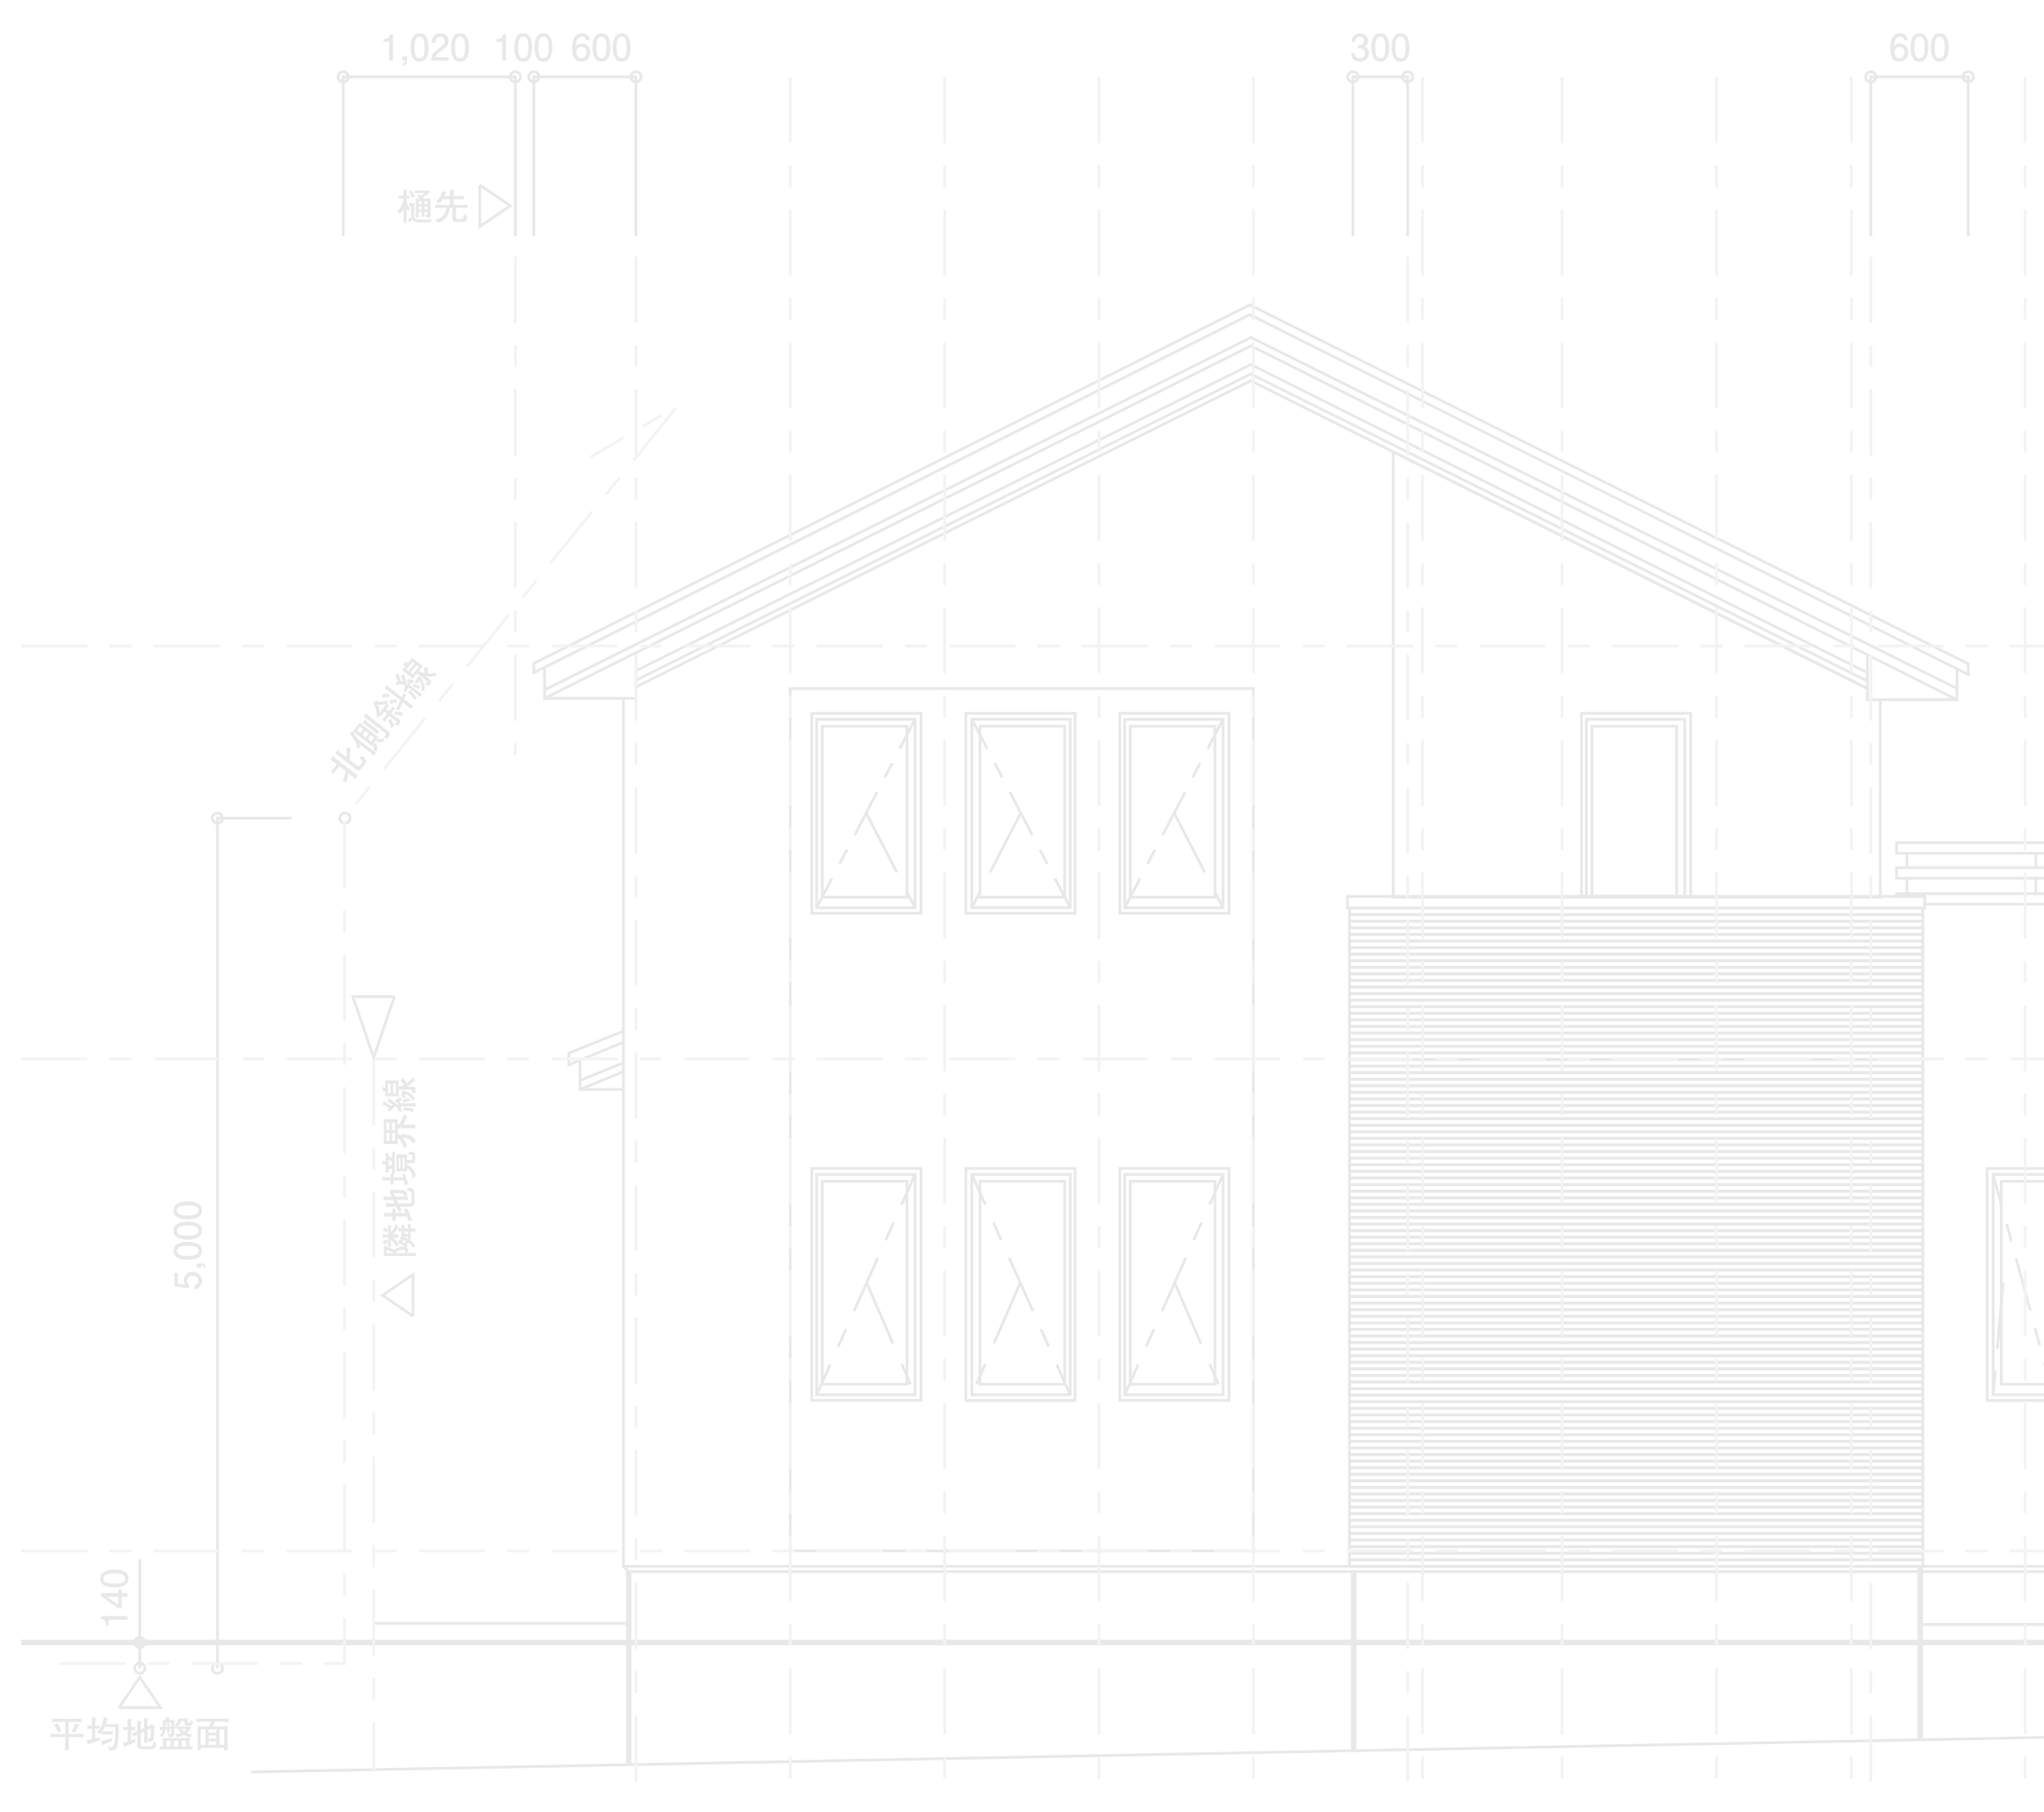 <?xml version="1.0" encoding="UTF-8"?><svg xmlns="http://www.w3.org/2000/svg" xmlns:xlink="http://www.w3.org/1999/xlink" viewBox="0 0 370 328"><defs><style>.cls-1{stroke-dasharray:0 0 0 0 2.94 1.46 .01 1.46;}.cls-1,.cls-2,.cls-3,.cls-4,.cls-5,.cls-6,.cls-7,.cls-8,.cls-9,.cls-10,.cls-11,.cls-12{fill:none;}.cls-1,.cls-3,.cls-4,.cls-5,.cls-6,.cls-13,.cls-7,.cls-8,.cls-9,.cls-11,.cls-14,.cls-12{stroke-width:.5px;}.cls-1,.cls-3,.cls-4,.cls-5,.cls-6,.cls-13,.cls-7,.cls-8,.cls-10,.cls-11,.cls-14,.cls-12{stroke:#231815;}.cls-1,.cls-3,.cls-4,.cls-5,.cls-13,.cls-7,.cls-8,.cls-9,.cls-10,.cls-11,.cls-14,.cls-12{stroke-miterlimit:10;}.cls-15{clip-path:url(#clippath);}.cls-2,.cls-16{stroke-width:0px;}.cls-3{stroke-dasharray:0 0 0 0 0 0 10.56 3.52 3.52 1.75 .02 1.75;}.cls-17{opacity:.1;}.cls-4{stroke-dasharray:0 0 0 0 0 0 9.78 3.26 3.26 1.62 .02 1.62;}.cls-5,.cls-9{stroke-dasharray:0 0 0 0 0 0 12 4 4 2 0 2;}.cls-13{fill:#fff;}.cls-7{stroke-dasharray:0 0 0 0 3.26 1.62 .02 1.62;}.cls-8{stroke-dasharray:0 0 0 0 0 0 8.82 2.94 2.94 1.46 .01 1.46;}.cls-9{mix-blend-mode:multiply;stroke:#888;}.cls-18{isolation:isolate;}.cls-11{stroke-dasharray:0 0 0 0 3.52 1.75 .02 1.75;}.cls-14{fill:url(#_新規パターンスウォッチ_2);}.cls-16{fill:#231815;}</style><clipPath id="clippath"><rect class="cls-2" width="370" height="328"/></clipPath><pattern id="_新規パターンスウォッチ_2" x="0" y="0" width="31.94" height="31.94" patternTransform="translate(-6714.06 -6728.65) scale(.16)" patternUnits="userSpaceOnUse" viewBox="0 0 31.94 31.94"><rect class="cls-2" width="31.94" height="31.94"/><line class="cls-10" x1="5.22" y1="5.35" x2="26.72" y2="5.35"/><line class="cls-10" x1="5.22" y1="26.55" x2="26.72" y2="26.55"/><line class="cls-10" x1="5.22" y1="15.95" x2="26.72" y2="15.95"/></pattern></defs><g class="cls-18"><g id="_レイヤー_1"><g class="cls-15"><g class="cls-17"><polygon class="cls-14" points="252.2 81.78 252.2 162.39 340.37 162.39 340.37 126.65 338.03 126.65 338.03 124.62 252.2 81.78"/><rect class="cls-14" x="143.05" y="124.62" width="83.83" height="156.09"/><polygon class="cls-12" points="226.24 55.18 96.63 120.07 96.63 121.76 226.24 56.95 356.28 122.09 356.28 120.15 226.24 55.18"/><polygon class="cls-12" points="226.45 61.08 98.57 124.88 98.57 126.4 226.45 62.6 354.25 126.65 354.25 124.62 226.45 61.08"/><line class="cls-12" x1="98.57" y1="124.88" x2="98.57" y2="120.78"/><line class="cls-12" x1="354.25" y1="124.62" x2="354.25" y2="121.08"/><polyline class="cls-12" points="338.03 118.52 338.03 126.65 354.25 126.65"/><polyline class="cls-12" points="115.11 121.42 226.41 65.98 338.03 121.76"/><polyline class="cls-12" points="115.11 123.13 226.41 67.69 338.03 123.27"/><polyline class="cls-12" points="98.57 126.4 115.11 126.4 115.11 118.15"/><polyline class="cls-12" points="338.03 124.62 226.41 68.91 115.11 124.35"/><rect class="cls-13" x="146.95" y="129.11" width="19.77" height="36.19"/><rect class="cls-12" x="148.85" y="131.44" width="15.33" height="30.95"/><rect class="cls-12" x="147.83" y="130.2" width="17.81" height="34.1"/><line class="cls-12" x1="147.83" y1="164.29" x2="150.61" y2="158.98"/><line class="cls-1" x1="151.97" y1="156.37" x2="154.36" y2="151.8"/><line class="cls-8" x1="154.7" y1="151.16" x2="162.53" y2="136.16"/><line class="cls-12" x1="162.86" y1="135.51" x2="165.64" y2="130.2"/><line class="cls-5" x1="156.84" y1="147.24" x2="165.64" y2="164.29"/><rect class="cls-13" x="202.71" y="129.11" width="19.77" height="36.19"/><rect class="cls-12" x="204.6" y="131.44" width="15.33" height="30.95"/><rect class="cls-12" x="203.59" y="130.2" width="17.81" height="34.1"/><line class="cls-12" x1="203.59" y1="164.29" x2="206.36" y2="158.98"/><line class="cls-1" x1="207.72" y1="156.37" x2="210.11" y2="151.8"/><line class="cls-8" x1="210.45" y1="151.16" x2="218.28" y2="136.16"/><line class="cls-12" x1="218.62" y1="135.51" x2="221.39" y2="130.2"/><line class="cls-5" x1="212.59" y1="147.24" x2="221.39" y2="164.29"/><rect class="cls-13" x="286.28" y="129.11" width="19.77" height="33.13"/><rect class="cls-12" x="288.18" y="131.44" width="15.33" height="30.8"/><rect class="cls-12" x="287.16" y="130.2" width="17.81" height="32.04"/><rect class="cls-13" x="146.95" y="211.48" width="19.77" height="41.99"/><rect class="cls-12" x="148.85" y="213.81" width="15.33" height="36.74"/><rect class="cls-12" x="147.83" y="212.57" width="17.81" height="39.89"/><line class="cls-12" x1="147.83" y1="252.46" x2="150.28" y2="246.98"/><line class="cls-11" x1="151.71" y1="243.76" x2="154.23" y2="238.13"/><line class="cls-3" x1="154.58" y1="237.33" x2="162.84" y2="218.84"/><line class="cls-12" x1="163.2" y1="218.05" x2="165.64" y2="212.57"/><line class="cls-5" x1="156.88" y1="232.18" x2="165.64" y2="252.46"/><rect class="cls-13" x="202.71" y="211.48" width="19.77" height="41.99"/><rect class="cls-12" x="204.6" y="213.81" width="15.33" height="36.74"/><rect class="cls-12" x="203.59" y="212.57" width="17.81" height="39.89"/><line class="cls-12" x1="203.59" y1="252.46" x2="206.03" y2="246.98"/><line class="cls-11" x1="207.47" y1="243.76" x2="209.98" y2="238.13"/><line class="cls-3" x1="210.34" y1="237.33" x2="218.59" y2="218.84"/><line class="cls-12" x1="218.95" y1="218.05" x2="221.39" y2="212.57"/><line class="cls-5" x1="212.64" y1="232.18" x2="221.39" y2="252.46"/><rect class="cls-13" x="359.72" y="211.48" width="12.83" height="41.99" transform="translate(732.26 464.96) rotate(-180)"/><rect class="cls-12" x="362.26" y="213.81" width="8.38" height="36.74" transform="translate(732.91 464.37) rotate(-180)"/><rect class="cls-12" x="360.8" y="212.57" width="10.86" height="39.89" transform="translate(732.46 465.02) rotate(-180)"/><line class="cls-12" x1="371.66" y1="252.46" x2="370.09" y2="246.67"/><line class="cls-7" x1="369.23" y1="243.52" x2="367.73" y2="238.01"/><line class="cls-4" x1="367.52" y1="237.23" x2="362.59" y2="219.14"/><line class="cls-12" x1="362.37" y1="218.36" x2="360.8" y2="212.57"/><line class="cls-5" x1="362.61" y1="232.18" x2="360.8" y2="252.46"/><rect class="cls-13" x="174.84" y="211.48" width="19.77" height="41.99" transform="translate(369.45 464.96) rotate(-180)"/><rect class="cls-12" x="177.39" y="213.81" width="15.33" height="36.74" transform="translate(370.11 464.37) rotate(-180)"/><rect class="cls-12" x="175.92" y="212.57" width="17.81" height="39.89" transform="translate(369.65 465.02) rotate(-180)"/><line class="cls-12" x1="193.73" y1="252.46" x2="191.29" y2="246.98"/><line class="cls-11" x1="189.85" y1="243.76" x2="187.34" y2="238.13"/><line class="cls-3" x1="186.98" y1="237.33" x2="178.73" y2="218.84"/><line class="cls-12" x1="178.37" y1="218.05" x2="175.92" y2="212.57"/><line class="cls-5" x1="184.68" y1="232.18" x2="175.92" y2="252.46"/><rect class="cls-13" x="174.84" y="129.11" width="19.77" height="36.19" transform="translate(369.45 294.42) rotate(-180)"/><rect class="cls-12" x="177.39" y="131.44" width="15.33" height="30.95" transform="translate(370.11 293.83) rotate(-180)"/><rect class="cls-12" x="175.92" y="130.2" width="17.81" height="34.1" transform="translate(369.65 294.49) rotate(-180)"/><line class="cls-12" x1="193.73" y1="164.29" x2="190.95" y2="158.98"/><line class="cls-1" x1="189.59" y1="156.37" x2="187.21" y2="151.8"/><line class="cls-8" x1="186.87" y1="151.16" x2="179.04" y2="136.16"/><line class="cls-12" x1="178.7" y1="135.51" x2="175.92" y2="130.2"/><line class="cls-5" x1="184.73" y1="147.24" x2="175.92" y2="164.29"/><line class="cls-10" x1="3.83" y1="297.28" x2="426.19" y2="297.28"/><polyline class="cls-12" points="52.79 148.08 39.36 148.08 39.36 301.95"/><line class="cls-12" x1="45.44" y1="320.72" x2="426.19" y2="313.38"/><line class="cls-10" x1="347.6" y1="314.89" x2="347.6" y2="283.51"/><polyline class="cls-12" points="112.86 283.51 113.81 284.45 395.44 284.45 396.52 283.51 112.86 283.51 112.86 126.4"/><line class="cls-12" x1="347.6" y1="294.02" x2="426.19" y2="294.02"/><line class="cls-10" x1="113.81" y1="284.45" x2="113.81" y2="319.4"/><line class="cls-12" x1="113.81" y1="293.81" x2="67.63" y2="293.81"/><rect class="cls-12" x="243.91" y="162.24" width="104.52" height="2.11"/><line class="cls-10" x1="245.04" y1="284.45" x2="245.04" y2="316.87"/><rect class="cls-12" x="244.28" y="164.35" width="103.78" height="1.19"/><rect class="cls-12" x="244.28" y="165.54" width="103.78" height="1.19"/><rect class="cls-12" x="244.28" y="166.73" width="103.78" height="1.19"/><rect class="cls-12" x="244.28" y="167.92" width="103.78" height="1.19"/><rect class="cls-12" x="244.28" y="169.11" width="103.78" height="1.19"/><rect class="cls-12" x="244.28" y="170.31" width="103.78" height="1.19"/><rect class="cls-12" x="244.28" y="171.5" width="103.78" height="1.19"/><rect class="cls-12" x="244.28" y="172.69" width="103.78" height="1.19"/><rect class="cls-12" x="244.28" y="173.88" width="103.78" height="1.19"/><rect class="cls-12" x="244.28" y="175.07" width="103.78" height="1.19"/><rect class="cls-12" x="244.28" y="176.26" width="103.78" height="1.19"/><rect class="cls-12" x="244.28" y="177.46" width="103.78" height="1.19"/><rect class="cls-12" x="244.28" y="178.65" width="103.78" height="1.19"/><rect class="cls-12" x="244.28" y="179.84" width="103.78" height="1.19"/><rect class="cls-12" x="244.28" y="181.03" width="103.78" height="1.19"/><rect class="cls-12" x="244.28" y="182.22" width="103.78" height="1.19"/><rect class="cls-12" x="244.28" y="183.41" width="103.78" height="1.19"/><rect class="cls-12" x="244.28" y="184.61" width="103.78" height="1.19"/><rect class="cls-12" x="244.28" y="185.8" width="103.78" height="1.19"/><rect class="cls-12" x="244.28" y="186.99" width="103.78" height="1.19"/><rect class="cls-12" x="244.28" y="188.18" width="103.78" height="1.19"/><rect class="cls-12" x="244.28" y="189.37" width="103.78" height="1.19"/><rect class="cls-12" x="244.28" y="190.56" width="103.78" height="1.19"/><rect class="cls-12" x="244.28" y="191.76" width="103.78" height="1.19"/><rect class="cls-12" x="244.28" y="192.95" width="103.78" height="1.19"/><rect class="cls-12" x="244.28" y="194.14" width="103.78" height="1.19"/><rect class="cls-12" x="244.28" y="195.33" width="103.78" height="1.19"/><rect class="cls-12" x="244.28" y="196.52" width="103.78" height="1.19"/><rect class="cls-12" x="244.28" y="197.71" width="103.78" height="1.19"/><rect class="cls-12" x="244.28" y="198.91" width="103.78" height="1.19"/><rect class="cls-12" x="244.28" y="200.1" width="103.78" height="1.19"/><rect class="cls-12" x="244.28" y="201.29" width="103.78" height="1.19"/><rect class="cls-12" x="244.28" y="202.48" width="103.78" height="1.19"/><rect class="cls-12" x="244.28" y="203.67" width="103.78" height="1.19"/><rect class="cls-12" x="244.28" y="204.86" width="103.78" height="1.19"/><rect class="cls-12" x="244.28" y="206.06" width="103.78" height="1.19"/><rect class="cls-12" x="244.28" y="207.25" width="103.78" height="1.19"/><rect class="cls-12" x="244.28" y="208.44" width="103.78" height="1.19"/><rect class="cls-12" x="244.28" y="209.63" width="103.78" height="1.19"/><rect class="cls-12" x="244.28" y="210.82" width="103.78" height="1.19"/><rect class="cls-12" x="244.28" y="212.01" width="103.78" height="1.19"/><rect class="cls-12" x="244.28" y="213.21" width="103.78" height="1.19"/><rect class="cls-12" x="244.28" y="214.4" width="103.78" height="1.19"/><rect class="cls-12" x="244.28" y="215.59" width="103.78" height="1.19"/><rect class="cls-12" x="244.28" y="216.78" width="103.78" height="1.19"/><rect class="cls-12" x="244.28" y="217.97" width="103.78" height="1.19"/><rect class="cls-12" x="244.28" y="219.16" width="103.78" height="1.19"/><rect class="cls-12" x="244.28" y="220.36" width="103.78" height="1.19"/><rect class="cls-12" x="244.28" y="221.55" width="103.78" height="1.19"/><rect class="cls-12" x="244.28" y="222.74" width="103.78" height="1.19"/><rect class="cls-12" x="244.28" y="223.93" width="103.78" height="1.19"/><rect class="cls-12" x="244.28" y="225.12" width="103.78" height="1.19"/><rect class="cls-12" x="244.28" y="226.31" width="103.78" height="1.19"/><rect class="cls-12" x="244.28" y="227.51" width="103.78" height="1.19"/><rect class="cls-12" x="244.28" y="228.7" width="103.78" height="1.19"/><rect class="cls-12" x="244.28" y="229.89" width="103.78" height="1.19"/><rect class="cls-12" x="244.28" y="231.08" width="103.78" height="1.19"/><rect class="cls-12" x="244.28" y="232.27" width="103.78" height="1.19"/><rect class="cls-12" x="244.28" y="233.46" width="103.78" height="1.19"/><rect class="cls-12" x="244.28" y="234.66" width="103.78" height="1.19"/><rect class="cls-12" x="244.28" y="235.85" width="103.78" height="1.19"/><rect class="cls-12" x="244.28" y="237.04" width="103.78" height="1.19"/><rect class="cls-12" x="244.28" y="238.23" width="103.78" height="1.19"/><rect class="cls-12" x="244.28" y="239.42" width="103.78" height="1.19"/><rect class="cls-12" x="244.28" y="240.61" width="103.78" height="1.19"/><rect class="cls-12" x="244.28" y="241.81" width="103.78" height="1.19"/><rect class="cls-12" x="244.28" y="243" width="103.78" height="1.19"/><rect class="cls-12" x="244.28" y="244.19" width="103.78" height="1.19"/><rect class="cls-12" x="244.28" y="245.38" width="103.78" height="1.19"/><rect class="cls-12" x="244.28" y="246.57" width="103.78" height="1.19"/><rect class="cls-12" x="244.28" y="247.76" width="103.78" height="1.19"/><rect class="cls-12" x="244.28" y="248.96" width="103.78" height="1.19"/><rect class="cls-12" x="244.28" y="250.15" width="103.78" height="1.19"/><rect class="cls-12" x="244.28" y="251.34" width="103.78" height="1.19"/><rect class="cls-12" x="244.28" y="252.53" width="103.78" height="1.19"/><rect class="cls-12" x="244.28" y="253.72" width="103.78" height="1.19"/><rect class="cls-12" x="244.28" y="254.91" width="103.78" height="1.19"/><rect class="cls-12" x="244.28" y="256.11" width="103.78" height="1.19"/><rect class="cls-12" x="244.28" y="257.3" width="103.78" height="1.19"/><rect class="cls-12" x="244.28" y="258.49" width="103.78" height="1.19"/><rect class="cls-12" x="244.28" y="259.68" width="103.78" height="1.19"/><rect class="cls-12" x="244.28" y="260.87" width="103.78" height="1.19"/><rect class="cls-12" x="244.28" y="262.06" width="103.78" height="1.19"/><rect class="cls-12" x="244.28" y="263.26" width="103.78" height="1.19"/><rect class="cls-12" x="244.28" y="264.45" width="103.78" height="1.19"/><rect class="cls-12" x="244.28" y="265.64" width="103.78" height="1.19"/><rect class="cls-12" x="244.28" y="266.83" width="103.78" height="1.19"/><rect class="cls-12" x="244.28" y="268.02" width="103.78" height="1.19"/><rect class="cls-12" x="244.28" y="269.21" width="103.78" height="1.19"/><rect class="cls-12" x="244.28" y="270.41" width="103.78" height="1.19"/><rect class="cls-12" x="244.28" y="271.6" width="103.78" height="1.19"/><rect class="cls-12" x="244.28" y="272.79" width="103.78" height="1.19"/><rect class="cls-12" x="244.28" y="273.98" width="103.78" height="1.19"/><rect class="cls-12" x="244.28" y="275.17" width="103.78" height="1.19"/><rect class="cls-12" x="244.28" y="276.36" width="103.78" height="1.19"/><rect class="cls-12" x="244.28" y="277.55" width="103.78" height="1.19"/><rect class="cls-12" x="244.28" y="278.75" width="103.78" height="1.19"/><rect class="cls-12" x="244.28" y="279.94" width="103.78" height="1.19"/><rect class="cls-12" x="244.28" y="281.13" width="103.78" height="1.19"/><rect class="cls-12" x="244.28" y="282.32" width="103.78" height="1.19"/><rect class="cls-12" x="343.31" y="157.04" width="50.4" height="1.91"/><polygon class="cls-12" points="396.52 163.66 348.43 163.66 348.43 162.24 343.31 162.24 343.31 161.75 396.52 161.75 396.52 163.66"/><rect class="cls-12" x="343.31" y="152.52" width="50.4" height="1.91"/><line class="cls-12" x1="345.19" y1="154.43" x2="345.19" y2="157.04"/><line class="cls-12" x1="345.19" y1="158.95" x2="345.19" y2="161.75"/><line class="cls-12" x1="368.52" y1="154.43" x2="368.52" y2="157.04"/><line class="cls-12" x1="368.52" y1="158.95" x2="368.52" y2="161.75"/><polyline class="cls-12" points="112.86 186.63 102.97 190.61 102.97 192.73 112.86 188.62"/><polyline class="cls-12" points="105 191.89 105 197.17 112.86 197.17"/><line class="cls-12" x1="105" y1="197.17" x2="112.86" y2="193.96"/><line class="cls-12" x1="105" y1="195.56" x2="112.86" y2="192.35"/><polyline class="cls-12" points="338.65 42.78 338.65 13.91 356.28 13.91 356.28 42.78"/><polyline class="cls-12" points="244.9 42.78 244.9 13.91 254.82 13.91 254.82 42.78"/><polyline class="cls-12" points="96.63 42.78 96.63 13.91 115.11 13.91 115.11 42.78"/><polyline class="cls-12" points="62.13 42.78 62.13 13.91 93.29 13.91 93.29 42.78"/><circle class="cls-12" cx="62.13" cy="13.91" r=".93"/><circle class="cls-12" cx="93.29" cy="13.91" r=".93"/><circle class="cls-12" cx="115.11" cy="13.91" r=".93"/><circle class="cls-12" cx="254.82" cy="13.91" r=".93"/><circle class="cls-12" cx="244.9" cy="13.91" r=".93"/><circle class="cls-12" cx="356.28" cy="13.91" r=".93"/><circle class="cls-12" cx="96.63" cy="13.91" r=".93"/><circle class="cls-12" cx="338.65" cy="13.91" r=".93"/><circle class="cls-12" cx="39.36" cy="148.08" r=".93"/><circle class="cls-12" cx="39.36" cy="301.95" r=".93"/><circle class="cls-12" cx="25.3" cy="301.95" r=".93"/><circle class="cls-12" cx="25.3" cy="297.28" r=".93"/><circle class="cls-12" cx="62.44" cy="148.08" r=".93"/><line class="cls-12" x1="25.3" y1="301.95" x2="25.3" y2="282.17"/><path class="cls-6" d="M71.39,180.39l-3.75,11.03-3.77-11.03h7.52Z"/><path class="cls-6" d="M74.77,238.21l-5.52-3.75,5.52-3.77v7.52Z"/><path class="cls-6" d="M86.84,33.49l5.52,3.75-5.52,3.77v-7.52Z"/><path class="cls-16" d="M73.93,38.16c-.12-.14-.23-.3-.33-.47v1.86c0,.18,0,.49.02.79h-.57c.01-.27.01-.55.01-.82v-1.84c-.15.38-.34.69-.58.99l-.56-.3c.44-.51.91-1.31,1.13-2.43h-.32c-.2,0-.32,0-.56.02v-.53c.17.01.31.02.56.02h.33v-.43c0-.44,0-.57-.01-.72l.39.05c.07,0,.31.03.35.06.01,0,.02.02.02.03,0,.08-.11.12-.2.16,0,.06-.01.34-.01.44v.41h.14c.26,0,.29,0,.43-.02v.53c-.11-.01-.2-.02-.43-.02h-.14v.3c0,.2.13.56.2.77.13.34.35.58.46.7l-.34.45ZM77.99,40.29h-1.58c-1.26,0-1.55-.3-1.78-.57-.13.15-.28.3-.4.41-.01.09-.03.15-.09.15-.03,0-.07-.03-.12-.14l-.22-.43c.09-.05.4-.24.63-.48v-1.91c-.11,0-.18,0-.37.02v-.61c.15.01.2.01.37.01h.16c.17,0,.22,0,.39-.01,0,.12-.01.28-.01.57v2.03c0,.24.47.43.97.43h1.06c.34,0,.84-.05,1.18-.08l-.18.6ZM74.64,35.81c-.15-.31-.43-.79-.68-1.09l.45-.27c.22.28.54.79.69,1.07l-.46.29ZM77.93,36.44v1.83c0,.22,0,.56,0,.77,0,.32-.36.39-.52.39h-.18l-.34-.58c.07.01.15.03.27.03h.12c.07,0,.11-.05.11-.11v-.4h-.57v.28c0,.09.01.49.02.58h-.53s.02-.32.02-.56v-.3h-.55v.34s0,.36.01.64h-.55c.02-.18.02-.44.02-.63v-2.29c0-.3,0-.38-.02-.51.17.01.3.02.72.02-.11-.13-.26-.28-.43-.41l.43-.34c.08.07.17.16.25.23.09-.06.39-.28.61-.48h-1.07c-.3,0-.43,0-.69.02v-.52c.18.02.31.02.69.02h1.33c.27,0,.39,0,.61-.02l.2.3c-.41.36-1.31.99-1.35,1.02.05.05.13.14.16.17h.61c.22,0,.34,0,.62-.02-.01.16-.02.36-.02.51ZM76.34,36.43h-.55v.51h.55v-.51ZM76.34,37.39h-.55v.51h.55v-.51ZM77.4,36.43h-.57v.51h.57v-.51ZM77.4,37.39h-.57v.51h.57v-.51Z"/><path class="cls-16" d="M82.68,37.62h-.13v1.72c0,.09,0,.18.12.25.07.04.21.06.26.06h.57c.33,0,.39-.18.52-1l.57.55c-.03.18-.1.52-.22.73-.14.24-.36.25-.45.25h-.98c-.48,0-.66,0-.84-.16-.2-.18-.2-.37-.2-.67v-1.74h-.48c-.11.72-.27,1.35-.78,1.91-.37.4-.85.68-1.38.8l-.48-.59c.36-.06.99-.2,1.47-.77.2-.24.47-.67.55-1.35-.66,0-1.32.01-1.97.06v-.61c.66.04,1.63.05,1.92.05h.7v-1.05h-1.29c-.22.34-.37.48-.63.73l-.63-.38c.28-.19.51-.36.77-.78.2-.33.36-.7.41-1.08l.7.24s.07.03.07.07c0,.06-.02.07-.22.14-.04.14-.09.28-.19.52h1.01v-.24c0-.13,0-.7-.02-.95l.78.1s.1.02.1.08c0,.08-.06.11-.2.18-.01.17-.01.21-.01.59v.24h.47c.45,0,.91-.01,1.36-.05v.64c-.58-.05-1.3-.06-1.36-.06h-.47v1.05h.59c.64,0,1.3-.01,1.94-.05v.6c-.84-.05-1.87-.05-1.94-.05Z"/><path class="cls-16" d="M70.44,10.99v-3.44h-1.03v-.46c1.03-.05,1.18-.55,1.27-.91h.45v4.8h-.7Z"/><path class="cls-16" d="M72.95,11.93v-.42c.37-.07.38-.4.39-.51h-.46v-.78h.78v.78c0,.76-.49.88-.71.93Z"/><path class="cls-16" d="M77.19,10.44c-.34.65-.88.71-1.24.71-.5,0-.94-.14-1.24-.71-.32-.61-.38-1.34-.38-1.85,0-.45.05-1.23.38-1.85.34-.63.84-.7,1.24-.7.49,0,.94.14,1.24.7.31.6.38,1.31.38,1.85s-.07,1.25-.38,1.85ZM75.95,6.64c-.78,0-.92.88-.92,1.95,0,.99.11,1.95.92,1.95s.92-.88.92-1.95c0-.99-.12-1.95-.92-1.95Z"/><path class="cls-16" d="M79.91,9.18c-.68.49-.97.72-1.12,1.17h2.42v.64h-3.2c.1-1.11.3-1.36,1.5-2.28.8-.62,1-.83,1-1.26,0-.37-.22-.78-.84-.78-.81,0-.84.72-.85,1.08h-.7c.03-.39.06-.74.31-1.11.34-.5.92-.61,1.28-.61.86,0,1.51.57,1.51,1.42,0,.71-.36,1.02-1.32,1.72Z"/><path class="cls-16" d="M84.51,10.44c-.34.65-.88.71-1.24.71-.5,0-.94-.14-1.24-.71-.32-.61-.38-1.34-.38-1.85,0-.45.05-1.23.38-1.85.34-.63.84-.7,1.24-.7.49,0,.94.14,1.24.7.31.6.38,1.31.38,1.85s-.07,1.25-.38,1.85ZM83.28,6.64c-.78,0-.92.88-.92,1.95,0,.99.11,1.95.92,1.95s.92-.88.92-1.95c0-.99-.12-1.95-.92-1.95Z"/><path class="cls-16" d="M90.9,10.99v-3.44h-1.03v-.46c1.03-.05,1.18-.55,1.27-.91h.45v4.8h-.7Z"/><path class="cls-16" d="M95.95,10.44c-.34.65-.88.71-1.24.71-.5,0-.94-.14-1.24-.71-.32-.61-.38-1.34-.38-1.85,0-.45.05-1.23.38-1.85.34-.63.84-.7,1.24-.7.49,0,.94.14,1.24.7.31.6.38,1.31.38,1.85s-.07,1.25-.38,1.85ZM94.72,6.64c-.78,0-.92.88-.92,1.95,0,.99.11,1.95.92,1.95s.92-.88.92-1.95c0-.99-.12-1.95-.92-1.95Z"/><path class="cls-16" d="M99.61,10.44c-.34.65-.88.71-1.24.71-.5,0-.94-.14-1.24-.71-.32-.61-.38-1.34-.38-1.85,0-.45.05-1.23.38-1.85.34-.63.84-.7,1.24-.7.49,0,.94.14,1.24.7.31.6.38,1.31.38,1.85s-.07,1.25-.38,1.85ZM98.38,6.64c-.78,0-.92.88-.92,1.95,0,.99.11,1.95.92,1.95s.92-.88.92-1.95c0-.99-.12-1.95-.92-1.95Z"/><path class="cls-16" d="M105.22,11.15c-1.61,0-1.63-1.72-1.63-2.39,0-.72.06-2.73,1.75-2.73.54,0,1.3.22,1.42,1.25h-.66c-.03-.18-.13-.64-.76-.64-.91,0-1.03,1.02-1.07,1.66.29-.24.5-.43,1.07-.43s1.5.34,1.5,1.6c0,.99-.62,1.68-1.61,1.68ZM105.28,8.48c-.82,0-.93.66-.93,1.02,0,.55.3,1.05.87,1.05.38,0,.92-.18.92-1.07,0-.7-.43-1-.86-1Z"/><path class="cls-16" d="M110.11,10.44c-.34.65-.88.71-1.24.71-.5,0-.94-.14-1.24-.71-.32-.61-.38-1.34-.38-1.85,0-.45.05-1.23.38-1.85.34-.63.84-.7,1.24-.7.49,0,.94.14,1.24.7.31.6.38,1.31.38,1.85s-.07,1.25-.38,1.85ZM108.87,6.64c-.78,0-.92.88-.92,1.95,0,.99.11,1.95.92,1.95s.92-.88.92-1.95c0-.99-.12-1.95-.92-1.95Z"/><path class="cls-16" d="M113.77,10.44c-.34.65-.88.71-1.24.71-.5,0-.94-.14-1.24-.71-.32-.61-.38-1.34-.38-1.85,0-.45.05-1.23.38-1.85.34-.63.84-.7,1.24-.7.49,0,.94.14,1.24.7.31.6.38,1.31.38,1.85s-.07,1.25-.38,1.85ZM112.53,6.64c-.78,0-.92.88-.92,1.95,0,.99.11,1.95.92,1.95s.92-.88.92-1.95c0-.99-.12-1.95-.92-1.95Z"/><path class="cls-16" d="M246.17,11.15c-.3,0-.97-.07-1.36-.64-.23-.35-.24-.66-.26-.92h.68c0,.23.04.96.92.96.43,0,.9-.22.9-.93,0-.36-.12-.51-.22-.61-.23-.23-.59-.27-.76-.27-.06,0-.17,0-.26.02v-.61c.12.02.25.03.27.03.2,0,.82-.07.82-.8,0-.55-.41-.72-.75-.72-.82,0-.85.72-.86.95h-.63c.03-.39.11-1.56,1.53-1.56.7,0,1.45.39,1.45,1.32,0,.58-.3.84-.61,1.03.19.09.76.34.76,1.2,0,1.05-.77,1.57-1.63,1.57Z"/><path class="cls-16" d="M251.1,10.44c-.34.65-.88.71-1.24.71-.5,0-.94-.14-1.24-.71-.32-.61-.38-1.34-.38-1.85,0-.45.05-1.23.38-1.85.34-.63.84-.7,1.24-.7.49,0,.94.14,1.24.7.31.6.38,1.31.38,1.85s-.07,1.25-.38,1.85ZM249.86,6.64c-.78,0-.92.88-.92,1.95,0,.99.11,1.95.92,1.95s.92-.88.92-1.95c0-.99-.12-1.95-.92-1.95Z"/><path class="cls-16" d="M254.76,10.44c-.34.65-.88.71-1.24.71-.5,0-.94-.14-1.24-.71-.32-.61-.38-1.34-.38-1.85,0-.45.05-1.23.38-1.85.34-.63.84-.7,1.24-.7.49,0,.94.14,1.24.7.31.6.38,1.31.38,1.85s-.07,1.25-.38,1.85ZM253.52,6.64c-.78,0-.92.88-.92,1.95,0,.99.11,1.95.92,1.95s.92-.88.92-1.95c0-.99-.12-1.95-.92-1.95Z"/><path class="cls-16" d="M343.81,11.15c-1.61,0-1.63-1.72-1.63-2.39,0-.72.06-2.73,1.75-2.73.54,0,1.3.22,1.42,1.25h-.66c-.03-.18-.13-.64-.76-.64-.91,0-1.03,1.02-1.07,1.66.29-.24.5-.43,1.07-.43s1.5.34,1.5,1.6c0,.99-.62,1.68-1.61,1.68ZM343.87,8.48c-.82,0-.93.66-.93,1.02,0,.55.3,1.05.87,1.05.37,0,.92-.18.92-1.07,0-.7-.43-1-.86-1Z"/><path class="cls-16" d="M348.7,10.44c-.34.65-.88.71-1.24.71-.5,0-.94-.14-1.24-.71-.32-.61-.38-1.34-.38-1.85,0-.45.05-1.23.38-1.85.34-.63.84-.7,1.24-.7.49,0,.94.14,1.24.7.31.6.38,1.31.38,1.85s-.07,1.25-.38,1.85ZM347.46,6.64c-.78,0-.92.88-.92,1.95,0,.99.11,1.95.92,1.95s.92-.88.92-1.95c0-.99-.12-1.95-.92-1.95Z"/><path class="cls-16" d="M352.36,10.44c-.34.65-.88.71-1.24.71-.5,0-.94-.14-1.24-.71-.32-.61-.38-1.34-.38-1.85,0-.45.05-1.23.38-1.85.34-.63.84-.7,1.24-.7.49,0,.94.14,1.24.7.31.6.38,1.31.38,1.85s-.07,1.25-.38,1.85ZM351.12,6.64c-.78,0-.92.88-.92,1.95,0,.99.11,1.95.92,1.95s.92-.88.92-1.95c0-.99-.12-1.95-.92-1.95Z"/><path class="cls-16" d="M72.11,221.95c-.3.73-.64,1.17-1.03,1.48.16,0,.87-.04,1.01-.04v.65c-.14-.01-.8-.03-.93-.04.25.21.73.62,1.03,1.3l-.45.43c-.09-.26-.18-.51-.47-.86-.04-.05-.26-.32-.53-.5,0,.52,0,.92.03,1.28h-.56c.03-.32.05-.72.05-.82-.38.12-.6.37-.68.47l-.32-.47c.23-.3.54-.43.71-.5l.3.42v-.76h-.15c-.07,0-.71.02-.83.03l.05-.62c0-.09.01-.15.11-.15.09,0,.12.06.17.18h.65v-.39c0-.15,0-.8-.05-1.3h.56c-.03.38-.03.78-.03,1.28.44-.35.71-.86.88-1.47l.49.39ZM69.74,222.28c.18.1.39.22.51.34l-.22.48c-.28-.22-.54-.33-.75-.38l.22-.57c.02-.05.04-.1.11-.1.09,0,.11.13.12.24ZM74.34,222.24v.12c.14,0,.76-.02.88-.03v.59c-.14,0-.76-.02-.88-.02v.68c0,.16.02.55.03.72h-.38c.46.28.98.76,1.18,1.11l-.38.51c-.18-.35-.48-.76-.86-1.03-.11.13-.18.2-.36.37.2.15.22.16.29.24l-.28.31c.36.22.34.55.32.76l-.41.24c.22,0,.28,0,.9-.02.61-.01.68-.01.87-.02v.61c-.72-.03-1.5-.07-2.16-.07h-1.92c-.42,0-1.32.02-1.72.04.02-.09.04-.55.04-.62v-.51c0-.1-.02-.36-.03-.45l.24-.28c.27.11,1.44.63,1.68.73.45-.3.84-.56,1.55-.56.2,0,.3.02.39.04-.43-.38-.72-.55-1.3-.78l.16-.49s.04-.08.08-.08c.02,0,.1,0,.1.15v.05s.1.04.15.06v-.25c0-.22,0-.29-.01-.46l.18-.12c0-.09.01-.41.01-.51v-.38c-.19,0-.39,0-.59.01v-.58c.01-.11.04-.17.11-.17.06,0,.09.06.15.19h.33c0-.1-.03-.53-.03-.63h.53c-.02.2-.03.56-.03.64h.7v-.18s-.02-.56-.03-.64h.51c0,.11-.02.59-.02.69ZM70,226.81h1.4l-1.4-.58v.58ZM71.49,226.81h1.79c.04-.15.05-.2.05-.24,0-.3-.21-.34-.47-.34-.24,0-.94.09-1.36.57ZM72.94,224.83c.12.07.15.09.27.16.16-.22.18-.24.3-.37-.16-.09-.28-.16-.57-.24v.45ZM72.97,223.84c.29.09.61.23.9.39,0-.06,0-.32.01-.39h-.91ZM73.19,222.89v.45h.7v-.45h-.7Z"/><path class="cls-16" d="M75.02,216.19v1.14c0,.97-.27,1.09-.83,1.09h-1.8c.05.11.3.61.36.71l-.61.22c-.16-.43-.17-.45-.39-.93h-.43c-.17,0-1.3.02-1.44.03l.07-.75s.05-.09.09-.09c.08,0,.12.1.16.19.08,0,.94.01,1.11.01h.16l-.28-.62h-.49c-.13,0-1.19.04-1.3.05l.09-.71s.02-.11.07-.11c.03,0,.05.01.06.03.02.02.07.11.08.13.16.01.9.03,1.05.03h.18c-.07-.13-.35-.68-.42-.84l.26-.43c1.47.01,1.97.05,2.28.12.6.14.61.45.62.83l-.61.26c0-.06.03-.16.03-.28,0-.14-.05-.2-.3-.25-.24-.05-.73-.09-1.59-.06.05.1.26.55.31.64h1.37c.07,0,.16,0,.94-.07v.7c-.15-.02-.22-.03-.49-.04-.07,0-.36-.02-.42-.02h-1.11l.3.62h2.01c.19,0,.42-.02.42-.5v-1.07c0-.2,0-.39-.16-.51-.1-.07-.39-.18-.84-.28l.57-.48c.78.26.93.36.93,1.22ZM74.14,219.7c.07.15.32.82.38.95.03,0,.13.02.15.03.03.01.03.05.03.07,0,.04-.05.06-.07.07l-.69.23c-.09-.35-.16-.53-.28-.88h-2.08c0,.2,0,.53.05.8h-.64c.04-.24.05-.57.05-.8-.5,0-1.13,0-1.51.02l.11-.74s.03-.08.08-.08c.04,0,.07.03.07.05.01.02.06.09.07.1.18,0,1.01.01,1.18.01,0-.06,0-.45-.05-.74h.64c-.05.29-.05.64-.05.74h1.84c-.15-.34-.24-.52-.36-.74h.64c.13.17.33.64.45.91Z"/><path class="cls-16" d="M71.45,209.64v1.44c0,.34,0,.45.03,1.38h-.23c-.03.18-.03.45-.03.61h1.78c-.11-.48-.12-.53-.18-.7l.48.11c.06.18.38,1.16.53,1.67.05.01.14.03.14.09s-.07.08-.09.09l-.64.18c-.02-.2-.03-.26-.13-.86h-1.9c0,.32,0,.54.04.73h-.59c.05-.22.05-.5.05-.73h-.19c-.87,0-.97,0-1.28.02l.08-.66s.02-.11.08-.11c.05,0,.06.02.13.15.25.02.32.03.91.03h.27c0-.05,0-.39-.05-.65h.28c0-.1.03-.84.03-.99-.22.08-.43.16-.64.26,0,.28.02.4.03.51h-.59c.05-.47.05-1.13.05-1.17v-.27c-.34,0-.38,0-.57.01l.03-.62c0-.06.01-.11.07-.11.06,0,.09.05.12.14.07,0,.28,0,.36,0v-.34s0-.67-.05-1.17h.59c-.02.21-.02.25-.03.61.37.14.45.18.64.28,0-.29-.03-.95-.03-1.11h.55c0,.27-.03.96-.03,1.18ZM70.34,211.06c.32-.15.49-.2.64-.24v-.63c-.13-.07-.23-.12-.64-.26v1.14ZM75.16,209.24v.76c0,.32-.1.51-.57.51h-.93v.38c.57.17.92.41,1.19.87.05.09.32.53.4,1.06l-.55.51c-.05-.84-.32-1.59-1.04-1.85.01.26.02.39.03.56-.25-.03-.66-.04-.68-.04h-.64c-.14,0-.52.01-.64.03.01-.24.03-.64.03-.88v-1.22c0-.3-.01-.69-.03-.99.24.02.49.03.65.03h.76c.18,0,.34,0,.56-.02-.02.47-.03.52-.03.57v.42h.75c.2,0,.24,0,.24-.21v-.37c0-.18-.03-.25-.11-.3-.16-.09-.73-.19-.83-.2l.57-.47c.8.22.88.38.88.85ZM72.19,209.57v1.87h.29v-1.87h-.29ZM72.9,209.57v1.87h.32v-1.87h-.32Z"/><path class="cls-16" d="M73.66,202.06c-.12.45-.3.96-.74,1.51h1.51c.32,0,.5-.02.76-.08v.78c-.21-.05-.57-.07-.78-.07h-.77c-.38,0-.76.02-1.03.04l.07-.39c-.13.14-.41.4-.7.56v.71c.3.2.57.45.63.51l.02-.32c0-.05.01-.15.11-.15.06,0,.07.01.16.16.68.04,1.16.07,1.61.37.32.21.59.49.77.82l-.53.49c-.26-.54-.55-1.06-1.86-1.06.06.07.46.55.82,1.47l-.61.45c-.06-.38-.3-1.25-1.13-1.99,0,.64,0,.71.03,1.25-.22-.05-.64-.07-.88-.07h-.9c-.16,0-.63.03-.8.05.03-.21.03-.23.05-.81.01-.41.01-.45.01-.74v-1.21c0-.37,0-1.42-.07-1.78q.64.04,1.07.04h.63c.28,0,.59-.01.88-.04-.03.28-.03.36-.03,1.09.28-.2.5-.44.62-.64.25-.4.43-1.01.46-1.3l.6.34ZM69.95,203.17v1.37h.53v-1.37h-.53ZM69.95,205.1v1.36h.53v-1.36h-.53ZM70.95,203.17v1.37h.55v-1.37h-.55ZM70.95,205.1v1.36h.55v-1.36h-.55Z"/><path class="cls-16" d="M75.1,195.51c-.3.34-.82.88-1.43,1.17h.88c.36,0,.45,0,.56.14.09.13.1.17.14.85l-.7.27c.01-.08.07-.3.07-.55,0-.16-.03-.16-.27-.16h-2.2v.25c0,.18.02.59.05,1-.18-.01-.7-.05-.87-.05h-.7s-.81.03-.91.03c0-.14.02-.75.03-.88,0,0-.3-.08-.54-.13l.11-.68c.01-.08.02-.12.09-.12s.09.03.13.2c.03,0,.18.06.2.07v-.5c0-.09-.01-.55-.03-.86.45,0,.51.01,1.01.01h.55c.15,0,.77-.03.91-.05-.02.23-.03.74-.03.98v.15c.47-.02.88-.21,1.05-.3-.23-.27-.34-.39-.67-.67l.39-.47s.07-.08.12-.08c.09,0,.09.09.09.12,0,.05-.01.11-.01.14.31.32.39.41.57.67.51-.35.83-.78,1-1.03l.41.45ZM72.71,199.16c-.16.04-.33.11-.35.11.03.15.06.38.07.43h1.6c.1,0,.56-.01.65-.02.21-.01.32-.02.56-.03v.68c-.49-.07-.97-.11-1.24-.11h-1.47l.1.69c.15.03.21.05.21.13,0,.05-.04.08-.13.08l-.61.05c0-.15,0-.22-.02-.49-.31-.25-.41-.34-.52-.43-.57.46-.68.57-.99.98l-.45-.36c.08-.12.13-.18.26-.33-.43-.26-.82-.49-1.16-.6l.28-.58s.05-.07.1-.07c.1,0,.11.09.12.21.09.06.49.32.57.37.13.09.34.24.45.32.16-.14.24-.2.36-.28-.22-.15-.42-.25-.98-.55l.3-.51c.04-.07.06-.09.11-.09.11,0,.12.14.12.25.56.35,1.17.84,1.38,1.02,0-.09-.05-.45-.07-.57-.14.08-.19.11-.28.17l-.2-.49c.2-.13.63-.38,1.05-.53l.19.53ZM70.23,196.14v1.76h.48v-1.76h-.48ZM71.18,196.14v1.76h.49v-1.76h-.49ZM74.49,198.08c.43.36.59.68.65.82l-.43.41c-.23-.67-.64-1.03-1.42-1.3,0,.28.02.53.06.75h-.59c.02-.26.03-.34.03-.48,0-.37-.02-.62-.03-.77l.19-.15c.55.16,1.03.3,1.55.72ZM74.21,199.29c-.42.03-.88.16-1.22.34l-.13-.51c.2-.13.7-.31,1.2-.39l.16.57ZM73.32,200.45c.36,0,.98.09,1.59.29l-.16.58c-.68-.34-1.34-.34-1.76-.34l.13-.54c.01-.05.03-.12.09-.12.08,0,.11.07.12.12Z"/><path class="cls-16" d="M60.47,137.04c.1.09.39.34.62.52l1.28,1.01c.17.13.9.68,1.05.8.83.64,1.01.77,1.39,1.03l-.46.59c-.26-.22-.36-.3-.45-.37-.14-.11-.72-.57-.84-.66-.04.24-.13.63-.19.84-.02.09-.13.49-.15.58.08.12.12.18.08.23-.02.03-.03.03-.17-.02l-.6-.24c.23-.5.5-1.51.54-1.78-.19-.16-.23-.18-.6-.47l-.56-.44-.7.89c-.13.16-.24.33-.33.52l-.51-.4c.17-.14.36-.37.42-.44l.7-.89c-.22-.17-.26-.2-.64-.49-.22-.17-.43-.31-.55-.4l.46-.52c.07-.08.14-.15.21-.09.06.04.04.09,0,.22ZM66.15,138.21l-.6.77c-.54.69-.87.47-1.48-.01l-2.24-1.76c-.12-.1-.96-.72-1.16-.87l.46-.5c.07-.07.13-.14.19-.09.06.04.05.09.02.23.37.31.42.36.6.5l.78.61c.01-.07.11-.74-.05-1.69l.68-.12s.08,0,.12.02c.05.04.03.1,0,.13,0,.01-.05.05-.1.09.06.62.04,1.34-.1,2l1.2.94c.34.26.5.34.73.05l.33-.43c.19-.24.16-.36-.5-1.01l.7-.22c.58.67.71,1,.42,1.36Z"/><path class="cls-16" d="M69.54,134.2c-.46.18-.99.16-1.38.09l.05-.52-.1.13-.44.56c-.05.06-.06.08-.19.25l.52-.23s.07-.03.11,0c.08.06,0,.19-.03.23.16.36.28.73.27,1.12l-.58.23c.07.05.1.07.3.21l-.4.51c-.15-.13-.32-.29-.61-.53-.48-.38-.53-.43-.63-.51l-1.33-1.04c.02.07.12.35.17.52l-.62.25c-.11-1.01-.8-2.1-1.36-2.77l.65-.4c.06-.08.33-.38.39-.45l.39-.5c.07-.09.36-.49.41-.57.31.27.75.62,1.08.88l1.23.96c.22.17.88.69,1.07.82-.04.04-.19.22-.28.33.76.06,1.03-.05,1.26-.16l.05.6ZM67.25,135.03c-.15-.14-.56-.48-1.08-.88l-1.16-.91-.13-.1-.39-.3s-.46-.36-.49-.37l-.06.07c.34.49.4.57.57.92.04,0,.12-.02.16,0,.03.02.02.04,0,.19.11.09.63.5.76.6l1.27.99c.22.17.83.64,1.03.79.06-.51-.12-.94-.28-1.3-.07.1-.2.27-.21.29ZM65.14,131.53l-.53.68.62.49.53-.68-.62-.49ZM66.23,130.46s.55.45.62.51l.91.71c.19.15.74.56.91.68l-.4.51c-.19-.16-.67-.57-.88-.73l-.91-.71c-.15-.12-.75-.57-.91-.67l.45-.44c.1-.09.13-.13.19-.08.05.04.04.07.01.22ZM66.13,132.3l-.53.68.62.49.53-.68-.62-.49ZM66.47,129.36c.18.14.94.75,1.1.87l1.87,1.47c.11.09.58.45.67.52.5.39.73.62.03,1.41l-.75-.23c.1-.07.32-.24.4-.35.14-.18.04-.26-.21-.46-.08-.06-.46-.37-.54-.43l-1.83-1.44-.08-.06-.54-.42c-.19-.15-.58-.45-.77-.56l.47-.52s.1-.09.16-.04c.06.05.03.16.01.24ZM67.11,133.07l-.53.68.63.5.53-.68-.63-.5Z"/><path class="cls-16" d="M70.14,127.34c-.05.02-.06.02-.1.03l.39.3c-.3.36-.33.4-.47.58l-.08.1.52.41.15-.19c.11-.14.22-.27.31-.41.18-.26.2-.29.24-.33l.45.35c-.15.15-.23.27-.59.72l-.15.19.57.45c.12.09.66.51.77.59.28.22.52.41.07.98l-.12.15-.7-.09c.07-.06.15-.13.3-.31.16-.21.12-.24-.1-.41l-1.14-.9-.18.23c-.07.09-.09.13-.29.39-.25.34-.28.37-.35.46l-.45-.35c.17-.18.51-.61.66-.8l.2-.25-.52-.41-.09.11c-.05.06-.29.37-.42.59l-.24-.19c.02.16,0,.21,0,.3l-.64.23c.11-.62.04-1.7-.57-2.66l.54-.4s.09-.04.12-.02c.04.03.03.05.01.2.1.04.18.09.74.04.5-.05.71-.11,1.13-.31l.04.65ZM68.38,127.53c.27.66.34,1.22.36,1.46.1-.11.21-.24.29-.35l.49-.62c.08-.1.41-.54.45-.62-.7.19-1.35.17-1.6.14ZM70.52,126.17c-.42-.07-1.04.07-1.25.15l-.04-.59c.49-.18,1.01-.18,1.19-.18l.1.62ZM73.13,126.55c1.02.77,1.13.86,1.66,1.24l-.42.53c-.68-.57-.75-.63-1.49-1.22l-.3.69c-.19.42-.19.44-.31.79l-.59-.2c.14-.22.39-.73.44-.85l.34-.78-1.42-1.12c-.38-.3-1.02-.77-1.41-1.07l.45-.48s.08-.08.13-.04c.04.03.04.05.04.2.08.07,1.2.97,1.27,1.02l1.19.93c.16-.4.18-.45.23-.69l.58.25c-.09.16-.12.22-.38.77ZM70.82,130.29c.36.53.47.85.55,1.13l-.56.36c0-.25-.17-.83-.6-1.31l.49-.34s.09-.06.13-.03c.05.04,0,.14-.01.19ZM71.89,127.17c-.46.02-.82.1-1.25.26l-.09-.6c.33-.13.69-.23,1.21-.24l.13.58ZM72.77,129.66c-.54-.31-1.3-.35-1.36-.35l.09-.54c.15,0,.87.04,1.36.25l-.09.64Z"/><path class="cls-16" d="M74.73,123.72c-.15-.07-.32-.12-.34-.13-.07.13-.19.34-.21.38l1.26.99c.08.06.45.33.53.39.17.12.27.18.46.32l-.42.54c-.34-.35-.7-.69-.91-.86l-1.16-.91-.35.6c.09.12.14.17.08.23-.03.04-.08.04-.16-.01l-.51-.33c.09-.12.14-.18.29-.4-.09-.39-.12-.52-.15-.66-.73.01-.89.03-1.38.16l-.13-.56c.14-.04.21-.06.41-.1-.17-.47-.35-.89-.55-1.19l.57-.29s.08-.02.12,0c.08.06.03.14-.03.24.04.1.19.55.22.64.05.15.12.4.15.53.21,0,.31,0,.46,0-.09-.25-.18-.46-.43-1.03l.56-.22c.07-.03.1-.03.14,0,.09.07,0,.19-.06.27.22.62.41,1.38.46,1.66.05-.07.24-.39.3-.5-.16-.03-.22-.03-.33-.04l.14-.51c.24.02.73.09,1.16.23l-.18.54ZM78.86,122.32c-.45.08-1.18.19-1.84.04l.69.54c.28.22.36.28.35.46,0,.15-.03.2-.42.75l-.72-.22c.06-.05.23-.19.39-.39.1-.12.08-.14-.12-.29l-1.73-1.36-.15.2c-.11.15-.35.47-.58.82-.13-.12-.53-.47-.65-.57l-.55-.43s-.65-.48-.74-.54c.09-.1.48-.58.56-.67,0,0-.19-.25-.34-.44l.51-.47c.06-.05.09-.08.15-.04.06.04.05.08-.02.24.02.03.1.16.12.18l.31-.39c.05-.07.33-.44.51-.69.35.29.39.32.78.63l.43.34c.12.09.63.45.75.53-.16.17-.48.56-.63.76l-.09.12c.38.27.82.37,1.02.41-.01-.35-.02-.51-.11-.94l.59-.13c.05-.02.1-.03.15,0,.07.06.02.13,0,.16-.03.04-.08.08-.1.11.05.44.05.56.04.88.62.04,1.14-.1,1.42-.19l.05.61ZM74.64,119.81l-1.08,1.38.38.3,1.08-1.38-.38-.3ZM74.41,125.11c.28.22.72.67,1.07,1.21l-.49.35c-.33-.68-.85-1.09-1.18-1.35l.43-.35s.1-.07.15-.04c.06.05.04.12.02.18ZM75.4,120.4l-1.08,1.38.39.3,1.08-1.38-.39-.3ZM75.83,124.75c-.35-.24-.79-.42-1.17-.49l.21-.48c.23.02.74.19,1.18.43l-.23.54ZM76.8,123.97c.12.55.04.9,0,1.04l-.59.06c.23-.67.13-1.21-.32-1.9-.17.22-.31.43-.42.63l-.47-.37c.17-.19.23-.25.32-.36.23-.29.37-.5.45-.63h.24c.33.46.63.87.77,1.53Z"/><path class="cls-16" d="M13.12,314.39h-.7v.72c0,.18.02,1.01.03,1.17.01.22.03.37.05.5h-.78c.06-.29.07-.93.07-1.4,0-.03.01-.38.01-.52v-.47h-.7c-.66,0-1.32.01-1.97.05v-.64c.68.04,1.67.05,1.97.05h.7v-2.2h-.47c-.35,0-1.5.02-1.88.06v-.66c.28.04,1.56.07,1.9.07h1.46c.21,0,1.16-.03,1.35-.03.2-.01.32-.01.6-.03v.66c-.61-.06-1.49-.06-1.93-.06h-.41v2.2h.7c.66,0,1.33-.01,1.99-.05v.64c-.86-.05-1.92-.05-1.99-.05ZM10.47,313.61c-.05-.23-.27-.71-.28-.74-.07-.13-.23-.41-.43-.66l.61-.29c.11.12.54.68.75,1.39l-.64.3ZM14.33,312.34s-.16.05-.18.06c-.04.09-.2.51-.24.6-.1.22-.24.49-.37.65l-.59-.29c.47-.63.58-1.07.66-1.47l.65.24c.09.03.14.05.14.12,0,.06-.05.08-.07.09Z"/><path class="cls-16" d="M17.98,315.02c-.86.31-1.43.47-1.93.6-.04.12-.05.16-.1.16-.06,0-.07-.07-.08-.09l-.18-.74c.3-.02.43-.04.97-.14v-1.92h-.12s-.48.01-.74.06v-.65c.18.03.68.06.74.06h.11c0-.89-.01-1.17-.03-1.51l.68.07c.06,0,.11.02.11.07,0,.07-.05.09-.15.13-.02.29-.04.9-.05,1.25.11,0,.52,0,.81-.06v.65c-.3-.05-.64-.06-.82-.06v1.8c.5-.1.73-.18.91-.24l-.13.57ZM21.38,315.38c-.19,1.46-.67,1.47-1.53,1.47l-.37-.73c.1.01.36.05.63.05.37,0,.56-.05.67-1.12.05-.51.11-1.46.11-2.45h-1.93c-.16.35-.35.64-.42.75.16.02.47.03.53.03h.66c.05,0,.49-.01.68-.06v.65c-.2-.05-.64-.06-.68-.06h-.66c-.07,0-.41.01-.66.06v-.44c-.11.15-.18.23-.28.34l-.61-.34c.95-.75,1.17-1.92,1.21-2.71l.74.16s.1.03.1.08c0,.09-.11.1-.17.12-.04.15-.2.81-.23.9h1.32c.11,0,.16,0,1.01-.03.02.74-.03,2.54-.13,3.34ZM20.27,315.12c-.43.2-.88.41-1.57.64-.03.03-.03.04-.07.11-.02.03-.05.05-.08.05s-.06-.01-.1-.16l-.17-.64c.75-.1,1.76-.43,2.06-.6l-.07.61Z"/><path class="cls-16" d="M23.57,315.71c-.15.07-.82.32-.95.38,0,.03-.02.13-.03.15-.01.03-.05.03-.07.03-.04,0-.06-.05-.07-.07l-.23-.69c.36-.09.53-.16.88-.28v-2.08c-.2,0-.53,0-.8.05v-.64c.24.04.57.05.8.05,0-.5,0-1.13-.02-1.51l.74.11s.08.03.08.08c0,.04-.03.07-.05.07-.02.01-.09.06-.1.07,0,.18-.01,1.01-.01,1.18.06,0,.45,0,.74-.05v.64c-.29-.05-.64-.05-.74-.05v1.84c.34-.15.52-.24.74-.35v.64c-.17.12-.64.33-.91.45ZM27.08,316.6h-1.14c-.97,0-1.09-.27-1.09-.83v-1.8c-.11.05-.61.3-.71.36l-.22-.61c.43-.16.45-.17.93-.39v-.43c0-.17-.02-1.3-.03-1.44l.75.07s.09.05.09.09c0,.08-.1.12-.19.16,0,.08-.01.94-.01,1.11v.16l.62-.28v-.49c0-.13-.04-1.19-.05-1.3l.71.09s.11.02.11.07c0,.03-.01.05-.03.06-.02.02-.11.07-.13.08-.01.16-.03.9-.03,1.05v.18c.13-.07.68-.35.84-.42l.43.26c-.01,1.47-.05,1.97-.12,2.28-.14.6-.45.61-.83.62l-.26-.61c.06,0,.16.03.28.03.14,0,.2-.05.25-.3.05-.24.09-.73.06-1.59-.1.05-.55.26-.64.31v1.37c0,.07,0,.16.07.94h-.7c.02-.15.03-.22.04-.49,0-.07.02-.36.02-.42v-1.11l-.62.3v2.01c0,.19.02.42.5.42h1.07c.2,0,.39,0,.51-.16.07-.1.18-.39.28-.84l.48.57c-.26.78-.36.93-1.22.93Z"/><path class="cls-16" d="M33.21,316.62h-2.49c-.59,0-1.04.01-1.82.04v-.57c.2.02.34.03.6.03v-.72c0-.27,0-.44-.02-.85.38.01.73.03,1.49.03h1.86c.53,0,.99-.01,1.49-.04,0,.14-.01.36-.01.81v.75c.3,0,.39,0,.58-.03v.59c-.54-.02-1.14-.04-1.68-.04ZM31.76,312.84c-.11.02-.13.02-.23.03v.76c0,.61-.03.83-.9.8l-.35-.61c.14.01.35.04.49.04.24,0,.24-.12.24-.49v-.46l-.32.03v.28c0,.07,0,.15.02.47h-.48c.01-.26.02-.34.02-.45v-.25l-.31.03c-.08.57-.22.95-.55,1.41l-.47-.3c.14-.15.39-.42.51-1.05l-.26.02s-.06.12-.11.12-.06-.05-.07-.09l-.07-.57c.11,0,.22.02.55.01.01-.63-.01-1.02-.03-1.24.24.01.25.01.5.02.11-.29.14-.45.16-.55l.61.07c.07,0,.1.03.1.07,0,.07-.1.1-.15.11-.03.07-.08.16-.15.29h.43c.26,0,.36,0,.61-.02,0,.22-.02.69-.02.91v.18c.05,0,.27-.03.32-.03l-.09.43ZM31.02,311.8h-1.02c0,.19,0,.59,0,.75.06,0,.35-.02.41-.02-.05-.14-.12-.3-.3-.49l.41-.22c.14.17.24.35.3.49l-.39.22c.09,0,.5-.03.59-.04v-.68ZM30.88,315.06h-.77v1.05h.77v-1.05ZM32.27,315.06h-.78v1.05h.78v-1.05ZM34.3,312.34h-.42c-.39,0-.48-.1-.48-.38v-.47h-.61c-.07.32-.2.65-.65,1.01.16,0,.6.02.65.02h.82c.22,0,.55-.02.77-.05l.2.21c-.09.18-.26.56-.8.99.41.19.82.25.99.28l-.35.55c-.45-.15-.78-.28-1.15-.5-.4.22-.72.33-1.26.43l-.32-.53c.47-.04.76-.07,1.13-.22-.3-.24-.45-.45-.55-.57l.39-.16c-.22,0-.52.02-.7.03v-.5h.03l-.37-.35c.32-.16.63-.37.61-1.11.28.03.45.03.69.03h.51c.09,0,.47-.02.55-.02-.01.14-.02.25-.02.45v.1c0,.25,0,.26.18.26h.12c.16,0,.21-.04.31-.51l.42.33c-.22.66-.32.66-.7.66ZM33,312.95h-.2c.07.08.24.28.52.47.28-.2.36-.34.45-.47h-.77ZM33.68,315.06h-.8v1.05h.8v-1.05Z"/><path class="cls-16" d="M39.31,311.61h-.49c-.09.34-.1.4-.28.88h.74c.17,0,.9-.02,1.05-.02.52-.01.71-.03.89-.05-.02.27-.03,1.19-.03,1.5v1.38c0,.09,0,.4.02.64.02.36.05.74.05.85h-.74c.03-.12.05-.31.07-.44h-4.24c0,.18,0,.2.03.43h-.66c.06-.47.07-.86.07-1.48v-1.16c0-.42-.03-1.35-.05-1.71.58.04,1.51.05,2.12.05.13-.26.26-.62.31-.88h-.64c-.76,0-1.34,0-1.95.09v-.65c.35.05,1.88.06,2.01.06h1.75c.16,0,1.42-.02,1.65-.03.18,0,.26-.02.41-.04v.62c-.64-.05-2.03-.05-2.07-.05ZM37.2,313.02h-.86v2.8h.86v-2.8ZM39.15,313.02h-1.41v.59h1.41v-.59ZM39.15,314.11h-1.41v.59h1.41v-.59ZM39.15,315.2h-1.41v.62h1.41v-.62ZM40.59,313.02h-.86v2.8h.86v-2.8Z"/><path class="cls-16" d="M23.11,293.18h-3.44v1.03h-.46c-.05-1.03-.55-1.18-.91-1.27v-.45h4.8v.7Z"/><path class="cls-16" d="M22.03,288.33h1.08v.68h-1.08v2.04h-.7l-3.03-2.11v-.61h3.11v-.64h.62v.64ZM19.37,289.01l2.04,1.42v-1.42h-2.04Z"/><path class="cls-16" d="M22.56,284.47c.65.34.71.88.71,1.24,0,.5-.15.94-.71,1.24-.61.32-1.34.38-1.85.38-.45,0-1.23-.05-1.85-.38-.63-.34-.7-.84-.7-1.24,0-.49.14-.94.7-1.24.6-.31,1.31-.38,1.85-.38s1.25.07,1.85.38ZM18.75,285.71c0,.78.88.92,1.95.92.99,0,1.95-.11,1.95-.92s-.88-.92-1.95-.92c-.99,0-1.95.12-1.95.92Z"/><path class="cls-16" d="M36.54,231.83c0,.24-.05.56-.25.87-.34.54-.75.61-1.09.66v-.69c.62-.17.71-.57.71-.86,0-.43-.31-.91-1.03-.91-.8,0-1.01.56-1.01.93,0,.1,0,.54.4.82l-.06.55-2.63-.37v-2.42h.61v1.92l1.32.2c-.1-.19-.23-.45-.23-.82,0-.79.58-1.53,1.55-1.53s1.72.7,1.72,1.64Z"/><path class="cls-16" d="M37.32,229.4h-.42c-.07-.37-.39-.38-.51-.39v.46h-.78v-.78h.78c.76,0,.88.49.93.71Z"/><path class="cls-16" d="M35.83,225.16c.65.34.71.88.71,1.24,0,.5-.15.94-.71,1.24-.61.32-1.34.38-1.85.38-.45,0-1.23-.05-1.85-.38-.63-.34-.7-.84-.7-1.24,0-.49.14-.94.7-1.24.6-.31,1.31-.38,1.85-.38s1.25.07,1.85.38ZM32.03,226.4c0,.78.88.92,1.95.92.99,0,1.95-.11,1.95-.92s-.88-.92-1.95-.92c-.99,0-1.95.12-1.95.92Z"/><path class="cls-16" d="M35.83,221.5c.65.34.71.88.71,1.24,0,.5-.15.94-.71,1.24-.61.32-1.34.38-1.85.38-.45,0-1.23-.05-1.85-.38-.63-.34-.7-.84-.7-1.24,0-.49.14-.94.7-1.24.6-.31,1.31-.38,1.85-.38s1.25.07,1.85.38ZM32.03,222.74c0,.78.88.92,1.95.92.99,0,1.95-.11,1.95-.92s-.88-.92-1.95-.92c-.99,0-1.95.12-1.95.92Z"/><path class="cls-16" d="M35.83,217.84c.65.34.71.88.71,1.24,0,.5-.15.94-.71,1.24-.61.32-1.34.38-1.85.38-.45,0-1.23-.05-1.85-.38-.63-.34-.7-.84-.7-1.24,0-.49.14-.94.7-1.24.6-.31,1.31-.38,1.85-.38s1.25.07,1.85.38ZM32.03,219.08c0,.78.88.92,1.95.92.99,0,1.95-.11,1.95-.92s-.88-.92-1.95-.92c-.99,0-1.95.12-1.95.92Z"/><path class="cls-6" d="M21.54,309.08l3.75-5.52,3.77,5.52h-7.52Z"/><line class="cls-9" x1="3.81" y1="191.66" x2="424.02" y2="191.66"/><line class="cls-9" x1="3.81" y1="116.91" x2="424.02" y2="116.91"/><line class="cls-9" x1="3.81" y1="280.72" x2="424.02" y2="280.72"/><polyline class="cls-9" points="10.69 301.1 62.35 301.1 62.35 148.08 122.66 73.43 106.84 82.78"/><line class="cls-9" x1="93.29" y1="46.46" x2="93.29" y2="136.59"/><line class="cls-9" x1="115.11" y1="46.46" x2="115.11" y2="322.86"/><line class="cls-9" x1="143.05" y1="13.91" x2="143.05" y2="322.86"/><line class="cls-9" x1="170.99" y1="13.91" x2="170.99" y2="322.86"/><line class="cls-9" x1="198.94" y1="13.91" x2="198.94" y2="322.86"/><line class="cls-9" x1="226.88" y1="13.91" x2="226.88" y2="322.86"/><line class="cls-9" x1="254.82" y1="46.46" x2="254.82" y2="322.86"/><line class="cls-9" x1="257.5" y1="13.91" x2="257.5" y2="322.86"/><line class="cls-9" x1="282.76" y1="13.91" x2="282.76" y2="322.86"/><line class="cls-9" x1="310.71" y1="13.91" x2="310.71" y2="322.86"/><line class="cls-9" x1="338.65" y1="46.46" x2="338.65" y2="322.86"/><line class="cls-9" x1="366.59" y1="13.91" x2="366.59" y2="322.86"/><line class="cls-9" x1="335.14" y1="13.91" x2="335.14" y2="322.86"/><line class="cls-9" x1="67.63" y1="191.66" x2="67.63" y2="320.72"/></g></g></g></g></svg>